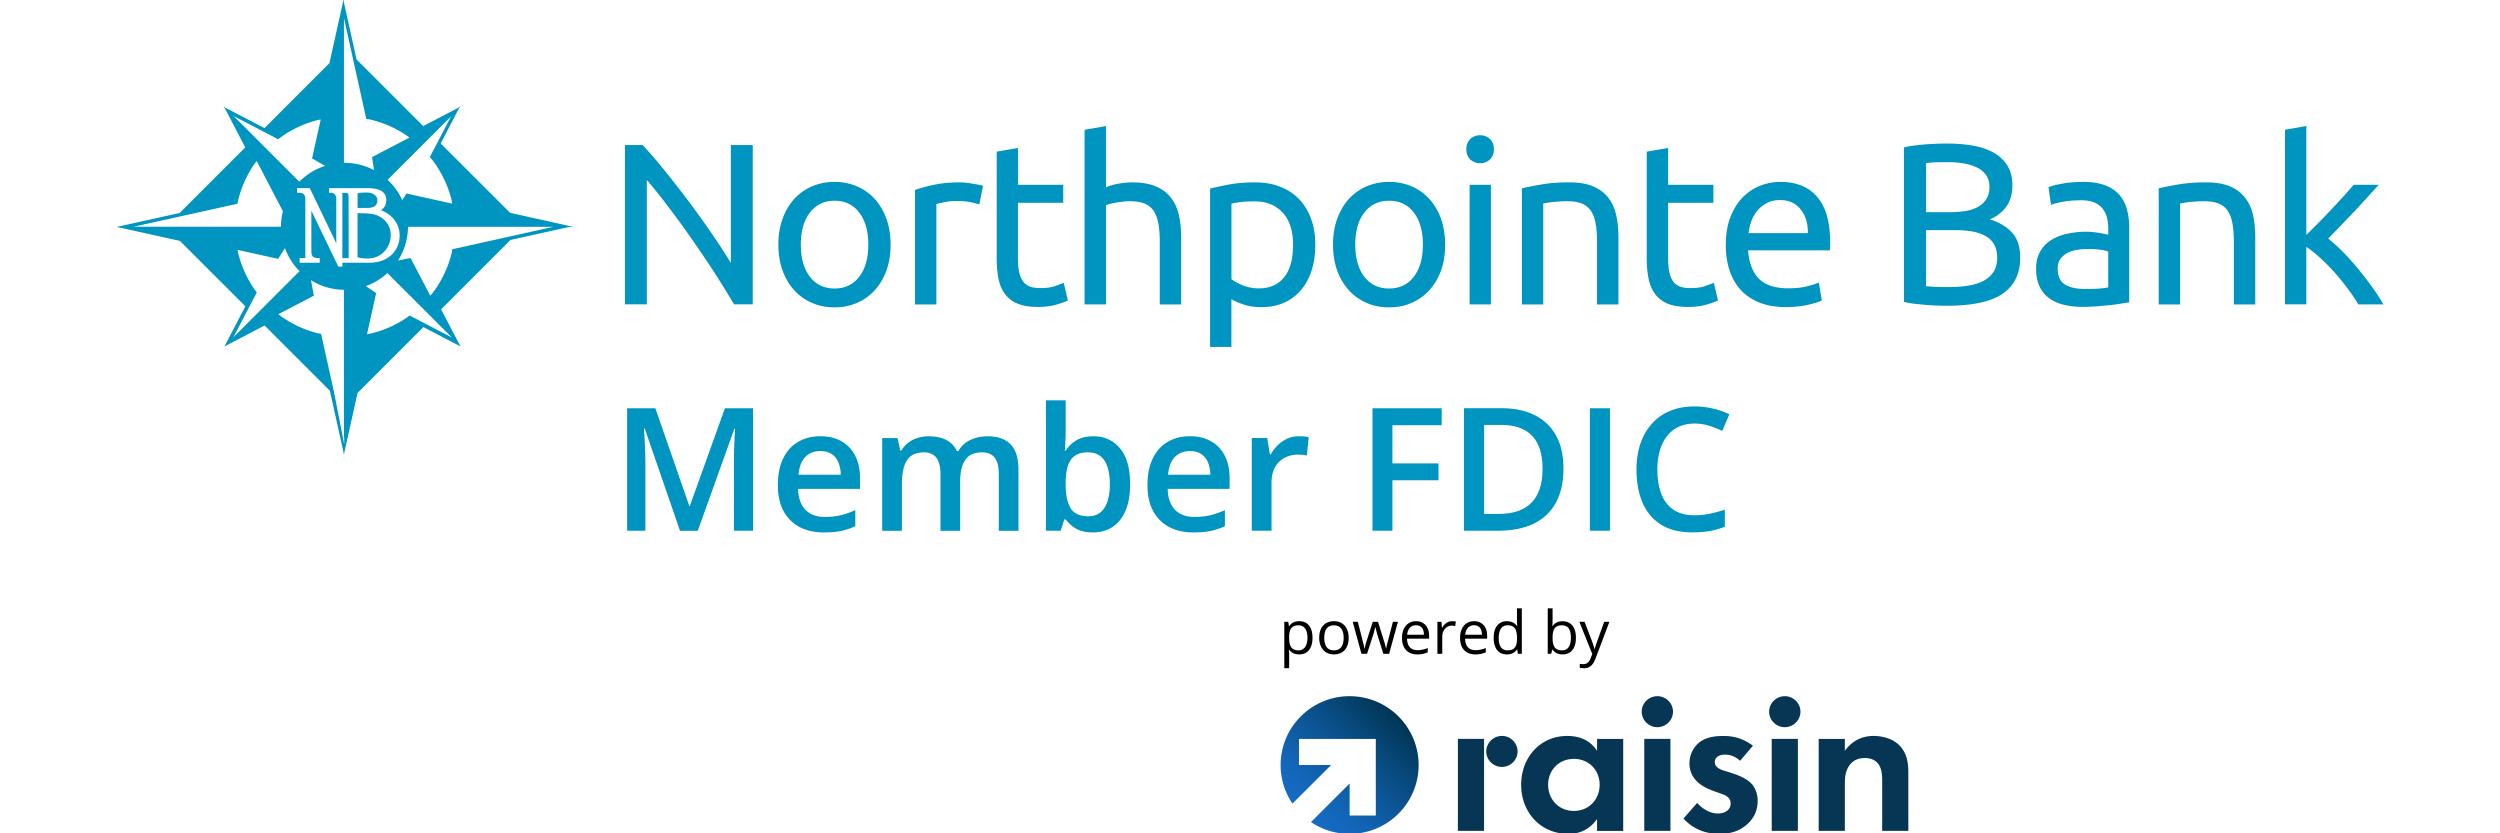 <svg xmlns="http://www.w3.org/2000/svg" width="300" height="100" fill="none"><g clip-path="url(#a)"><path fill="#073654" d="M185.778 94.174c0 1.759 1.286 3.136 3.089 3.136s3.089-1.376 3.089-3.136c0-1.76-1.286-3.108-3.089-3.108s-3.089 1.35-3.089 3.108Zm5.869-5.504h3.139v11.038h-3.139V98.28c-1.133 1.605-2.625 1.785-3.423 1.785-3.423 0-5.687-2.65-5.687-5.889 0-3.238 2.239-5.862 5.533-5.862.849 0 2.523.153 3.577 1.786v-1.43ZM198.882 83.541c1.029 0 1.879.84 1.879 1.86s-.85 1.861-1.879 1.861-1.878-.84-1.878-1.86.849-1.861 1.878-1.861ZM200.452 88.668h-3.139v11.038h3.139V88.668ZM208.812 91.296c-.747-.688-1.492-.74-1.828-.74-.745 0-1.211.357-1.211.892 0 .28.13.713 1.004.995l.746.23c.876.28 2.187.713 2.832 1.58.334.46.566 1.121.566 1.836 0 .995-.335 1.988-1.236 2.803-.902.816-1.983 1.173-3.346 1.173-2.317 0-3.629-1.095-4.324-1.835l1.646-1.886c.618.713 1.545 1.275 2.472 1.275.874 0 1.544-.433 1.544-1.198 0-.688-.566-.968-.979-1.12l-.72-.255c-.797-.28-1.724-.638-2.394-1.326a2.944 2.944 0 0 1-.849-2.115c0-1.07.515-1.963 1.158-2.498.875-.688 2.008-.79 2.908-.79.824 0 2.137.102 3.552 1.172l-1.544 1.81.003-.003ZM214.175 83.541c1.029 0 1.878.84 1.878 1.86s-.849 1.861-1.878 1.861-1.879-.84-1.879-1.86.85-1.861 1.879-1.861ZM215.746 88.668h-3.141v11.038h3.141V88.668ZM218.243 88.67h3.139v1.428c.591-.816 1.647-1.785 3.45-1.785.977 0 2.419.28 3.294 1.35.772.943.874 2.038.874 3.109v6.932h-3.139v-6.015c0-.612-.025-1.58-.593-2.167-.488-.51-1.158-.56-1.467-.56-.824 0-1.467.28-1.931.967-.463.713-.488 1.504-.488 2.141v5.634h-3.139V88.668v.002ZM174.945 88.668h3.141v11.04h-3.141v-11.04ZM180.23 88.31c1.029 0 1.881.843 1.881 1.861s-.85 1.86-1.881 1.86c-1.03 0-1.88-.84-1.88-1.86s.85-1.86 1.88-1.86Z"/><path fill="url(#b)" d="M161.953 83.543c-4.572 0-8.279 3.698-8.279 8.261 0 1.715.523 3.308 1.421 4.628l4.639-4.628h-3.856V88.67h9.218v9.197h-3.141V94.02l-1.932 1.927-2.707 2.701a8.26 8.26 0 0 0 4.639 1.417c4.573 0 8.279-3.697 8.279-8.26 0-4.564-3.706-8.262-8.281-8.262Z"/><path fill="#000" d="M189.522 74.613h.625l.843 2.193c.185.501.3.862.343 1.085h.028c.031-.119.094-.324.189-.61.099-.29.417-1.179.954-2.666h.625l-1.653 4.379c-.163.432-.355.738-.574.919a1.203 1.203 0 0 1-.803.273c-.178 0-.354-.02-.526-.06v-.466c.129.029.273.041.431.041.4 0 .686-.224.855-.673l.213-.548-1.55-3.865v-.002ZM187.514 74.552c.505 0 .897.172 1.175.519.28.343.42.831.42 1.462 0 .63-.142 1.122-.424 1.472-.28.349-.671.523-1.171.523-.249 0-.479-.045-.687-.137a1.305 1.305 0 0 1-.519-.427h-.042l-.122.494h-.416V73h.581v1.325c0 .297-.009.564-.028.8h.028c.272-.385.674-.575 1.207-.575l-.002.002Zm-.082.488c-.397 0-.684.115-.86.343-.176.226-.263.61-.263 1.151 0 .54.09.927.27 1.16.179.232.469.347.865.347.358 0 .625-.13.8-.39.176-.262.262-.637.262-1.126 0-.488-.088-.873-.262-1.119-.176-.246-.448-.368-.814-.368l.002.002ZM182.071 77.942h-.032c-.27.39-.672.586-1.207.586-.503 0-.894-.172-1.175-.516-.278-.343-.416-.833-.416-1.465 0-.632.14-1.126.42-1.476.28-.35.672-.526 1.171-.526s.921.188 1.2.567h.044l-.025-.276-.014-.27v-1.564h.582v5.458h-.474l-.078-.516.004-.002Zm-1.164.1c.397 0 .686-.109.862-.324.18-.217.27-.568.27-1.049v-.122c0-.544-.092-.934-.273-1.164-.18-.233-.469-.35-.866-.35-.341 0-.603.133-.786.4-.18.265-.27.638-.27 1.123s.09.862.27 1.112c.179.25.443.375.792.375l.001-.002ZM177.044 78.53c-.567 0-1.016-.172-1.347-.519-.327-.347-.49-.826-.49-1.442s.153-1.112.456-1.476c.307-.365.717-.548 1.23-.548.482 0 .862.16 1.144.478.281.316.421.732.421 1.251v.368h-2.649c.012.451.125.794.341 1.028.217.233.522.35.916.35.413 0 .822-.086 1.228-.26v.519c-.205.088-.4.152-.585.188-.183.04-.404.06-.663.06l-.002.003Zm-.158-3.497c-.309 0-.555.101-.74.302-.181.201-.289.48-.323.835h2.01c0-.366-.083-.648-.246-.842-.164-.196-.397-.295-.703-.295h.002ZM174.243 74.545c.171 0 .323.014.46.041l-.081.54c-.16-.035-.3-.051-.42-.051-.311 0-.579.125-.799.379-.22.253-.331.567-.331.942v2.062h-.582v-3.845h.482l.066.711h.029c.142-.25.314-.443.515-.578.201-.137.422-.203.663-.203l-.002.002ZM170.078 78.53c-.567 0-1.016-.172-1.347-.519-.326-.347-.49-.826-.49-1.442s.153-1.112.456-1.476c.307-.365.717-.548 1.231-.548.481 0 .862.16 1.144.478.28.316.42.732.42 1.251v.368h-2.649c.012.451.126.794.341 1.028.217.233.523.35.916.35.413 0 .822-.086 1.228-.26v.519c-.204.088-.4.152-.585.188-.183.04-.404.06-.663.06l-.002.003Zm-.156-3.497c-.309 0-.555.101-.74.302-.181.201-.289.48-.323.835h2.01c0-.366-.083-.648-.246-.842-.164-.196-.397-.295-.703-.295h.002ZM166.004 78.458l-.706-2.255c-.045-.139-.128-.451-.25-.94h-.028c-.094.41-.176.726-.247.947l-.725 2.248h-.674l-1.048-3.845h.61c.248.966.437 1.701.564 2.207.131.505.207.846.225 1.02h.028c.026-.132.067-.305.123-.515.057-.212.107-.38.15-.505l.706-2.207h.631l.687 2.207c.131.403.219.74.268 1.013h.029c.009-.084.034-.213.073-.39.042-.175.286-1.118.733-2.83h.603l-1.063 3.845h-.691.002ZM161.84 76.535c0 .627-.158 1.117-.474 1.469-.316.35-.752.526-1.309.526-.343 0-.648-.08-.916-.242a1.605 1.605 0 0 1-.618-.695 2.423 2.423 0 0 1-.217-1.06c0-.627.156-1.114.471-1.462.312-.35.749-.526 1.304-.526.554 0 .964.18 1.28.537.318.357.478.842.478 1.453h.001Zm-2.929 0c0 .49.099.865.295 1.122.196.257.485.386.867.386.383 0 .67-.127.866-.382.199-.257.298-.632.298-1.126 0-.494-.099-.86-.298-1.112-.196-.255-.489-.382-.873-.382s-.668.125-.862.375c-.194.25-.291.623-.291 1.119h-.002ZM155.905 78.53c-.25 0-.48-.045-.688-.136a1.31 1.31 0 0 1-.519-.428h-.041c.029.225.041.437.041.638v1.582h-.582v-5.571h.474l.081.526h.029c.149-.21.323-.363.522-.456a1.6 1.6 0 0 1 .685-.14c.51 0 .903.174 1.178.522.278.349.416.837.416 1.466s-.141 1.122-.423 1.473c-.281.348-.672.522-1.171.522l-.002.002Zm-.084-3.49c-.394 0-.678.11-.854.327-.176.218-.265.564-.269 1.038v.13c0 .54.09.927.269 1.16.18.232.469.347.866.347a.9.9 0 0 0 .78-.404c.188-.27.283-.64.283-1.112 0-.472-.095-.846-.283-1.101-.187-.257-.451-.386-.792-.386v.002Z"/><path fill="#0094C0" d="M203.346 50.826c-.703 0-1.334.127-1.89.382a3.793 3.793 0 0 0-1.397 1.105c-.382.478-.675 1.056-.874 1.74-.203.677-.301 1.44-.301 2.291 0 1.14.162 2.121.483 2.946.321.819.81 1.447 1.467 1.89.657.436 1.487.654 2.494.654.623 0 1.23-.061 1.821-.183.59-.121 1.2-.286 1.831-.492v2.052a9.364 9.364 0 0 1-1.811.512c-.611.107-1.314.162-2.113.162-1.501 0-2.748-.313-3.741-.935-.987-.622-1.722-1.501-2.214-2.633-.483-1.134-.723-2.46-.723-3.981 0-1.115.153-2.133.463-3.06.31-.925.758-1.724 1.348-2.392a5.874 5.874 0 0 1 2.182-1.56c.871-.367 1.867-.552 2.986-.552.738 0 1.462.083 2.174.251.717.162 1.38.394 1.99.695l-.845 1.99a12.278 12.278 0 0 0-1.6-.622 5.772 5.772 0 0 0-1.73-.26ZM190.785 63.691V48.988h2.413v14.703h-2.413ZM187.616 56.2c0 1.655-.31 3.041-.926 4.153-.616 1.105-1.513 1.941-2.685 2.503-1.172.555-2.587.833-4.245.833h-4.083V48.986h4.525c1.523 0 2.836.275 3.942.825a5.819 5.819 0 0 1 2.563 2.425c.605 1.065.906 2.387.906 3.961l.003.003Zm-2.512.07c0-1.207-.191-2.2-.573-2.978-.376-.778-.931-1.354-1.669-1.73-.732-.382-1.632-.573-2.706-.573h-2.06v10.68h1.71c1.777 0 3.105-.451 3.982-1.357.876-.906 1.316-2.254 1.316-4.042ZM167.091 63.691h-2.393V48.988h8.307v2.032h-5.914v4.586h5.53v2.023h-5.53v6.065-.003ZM155.858 52.348c.188 0 .391.008.613.029.223.02.411.046.573.08l-.222 2.214a3.008 3.008 0 0 0-.524-.09 5.454 5.454 0 0 0-.544-.028c-.423 0-.825.07-1.207.21a2.842 2.842 0 0 0-1.71 1.658c-.168.418-.252.898-.252 1.448v5.822h-2.373V52.559h1.852l.322 1.962h.11a4.77 4.77 0 0 1 .824-1.085c.33-.327.703-.59 1.126-.785.428-.202.9-.3 1.409-.3l.003-.003ZM142.784 52.348c.992 0 1.843.205 2.555.613.712.408 1.259.99 1.641 1.74.382.752.573 1.649.573 2.693v1.268h-7.431c.026 1.079.315 1.91.865 2.494.555.584 1.334.874 2.332.874.712 0 1.349-.067 1.91-.2a10.56 10.56 0 0 0 1.759-.613v1.921a7.764 7.764 0 0 1-1.698.573c-.576.122-1.268.182-2.072.182-1.094 0-2.055-.21-2.885-.633a4.625 4.625 0 0 1-1.942-1.91c-.463-.845-.694-1.895-.694-3.148 0-1.253.211-2.307.633-3.178.423-.87 1.016-1.536 1.78-1.99.764-.455 1.655-.684 2.674-.684v-.002Zm0 1.78c-.744 0-1.349.24-1.812.723-.457.483-.723 1.189-.804 2.12h5.07a3.925 3.925 0 0 0-.281-1.478 2.141 2.141 0 0 0-.804-1.004c-.356-.243-.811-.362-1.369-.362ZM127.882 48.043v3.77c0 .437-.015.865-.041 1.288-.02.417-.04.74-.061.975h.102c.301-.483.72-.888 1.255-1.218.545-.336 1.239-.504 2.081-.504 1.32 0 2.384.487 3.189 1.459.804.966 1.207 2.396 1.207 4.294 0 1.262-.186 2.32-.553 3.177-.368.86-.889 1.508-1.56 1.95-.663.438-1.444.655-2.344.655-.845 0-1.528-.154-2.051-.463-.515-.316-.923-.68-1.219-1.097h-.17l-.431 1.357h-1.771V48.037h2.364l.003.006Zm2.714 6.236c-.671 0-1.204.133-1.6.402-.388.27-.672.671-.845 1.207-.174.53-.264 1.203-.272 2.022v.212c0 1.24.194 2.19.584 2.847.397.657 1.114.987 2.153.987.825 0 1.459-.333 1.901-.996.443-.671.663-1.629.663-2.876 0-1.247-.223-2.208-.663-2.845-.437-.636-1.076-.954-1.921-.954v-.006ZM118.449 52.348c1.247 0 2.184.32 2.815.966.637.642.955 1.676.955 3.1v7.28h-2.364v-6.858c0-.845-.165-1.482-.492-1.91-.327-.428-.827-.643-1.499-.643-.937 0-1.614.301-2.031.906-.408.596-.614 1.464-.614 2.605v5.903h-2.364v-6.858c0-.565-.075-1.033-.22-1.41-.141-.382-.358-.668-.654-.853-.295-.194-.668-.293-1.117-.293-.651 0-1.169.148-1.559.443-.382.295-.657.73-.825 1.308-.168.57-.252 1.27-.252 2.101v5.562h-2.364V52.565h1.841l.332 1.499h.131c.228-.388.509-.706.845-.955.341-.255.72-.443 1.137-.565a4.404 4.404 0 0 1 1.296-.19c.831 0 1.531.147 2.101.442.57.29.995.732 1.276 1.328h.182c.35-.604.834-1.05 1.459-1.337a4.647 4.647 0 0 1 1.982-.43l.003-.01ZM98.434 52.348c.992 0 1.843.205 2.555.613.712.408 1.256.99 1.64 1.74.382.752.573 1.649.573 2.693v1.268h-7.43c.026 1.079.315 1.91.865 2.494.555.584 1.334.874 2.332.874.712 0 1.348-.067 1.91-.2a10.56 10.56 0 0 0 1.759-.613v1.921a7.782 7.782 0 0 1-1.698.573c-.576.122-1.268.182-2.072.182-1.094 0-2.055-.21-2.888-.633-.825-.429-1.47-1.065-1.942-1.91-.463-.845-.694-1.895-.694-3.148 0-1.253.211-2.307.634-3.178.422-.87 1.015-1.536 1.78-1.99.763-.455 1.654-.684 2.673-.684l.003-.002Zm0 1.78c-.744 0-1.349.24-1.809.723-.457.483-.723 1.189-.804 2.12h5.069a3.906 3.906 0 0 0-.28-1.478 2.138 2.138 0 0 0-.805-1.004c-.356-.243-.81-.362-1.368-.362h-.003ZM81.6 63.691l-4.233-12.278h-.09a89.704 89.704 0 0 1 .139 2.653c.02.545.032 1.063.032 1.56v8.065h-2.193V48.988h3.388l4.075 11.737h.06l4.214-11.737h3.38v14.703h-2.304v-8.186c0-.449.006-.935.02-1.459.02-.523.04-1.018.061-1.487.026-.469.046-.845.06-1.126h-.08l-4.396 12.26h-2.132v-.002ZM88.094 36.534c-.402-.68-.865-1.44-1.395-2.294A79.684 79.684 0 0 0 85 31.6a153.513 153.513 0 0 0-1.886-2.772c-.651-.937-1.302-1.849-1.945-2.72-.645-.87-1.27-1.695-1.878-2.47a52.089 52.089 0 0 0-1.675-2.04V36.52H74.99V17.404h2.121c.866.92 1.791 1.988 2.772 3.218.981 1.221 1.96 2.48 2.926 3.768a109.106 109.106 0 0 1 2.729 3.825 72.728 72.728 0 0 1 2.164 3.336V17.404h2.627V36.52h-2.236l-.006.008.006.006ZM106.868 29.355c0 1.142-.159 2.173-.489 3.087-.336.923-.796 1.71-1.395 2.37a6.015 6.015 0 0 1-2.141 1.53c-.825.365-1.728.542-2.706.542s-1.872-.177-2.705-.541a6.015 6.015 0 0 1-2.136-1.531c-.593-.66-1.059-1.447-1.395-2.37-.33-.914-.497-1.947-.497-3.087 0-1.14.168-2.145.498-3.08.335-.928.798-1.718 1.394-2.384a6.18 6.18 0 0 1 2.136-1.527 6.859 6.859 0 0 1 2.705-.536 6.84 6.84 0 0 1 2.706.535c.828.36 1.542.871 2.141 1.528.599.666 1.059 1.462 1.395 2.385.33.934.489 1.959.489 3.079Zm-2.671 0c0-1.618-.364-2.903-1.091-3.846-.717-.952-1.71-1.42-2.957-1.42-1.247 0-2.231.474-2.96 1.42-.724.943-1.091 2.225-1.091 3.846 0 1.62.367 2.902 1.09 3.854.727.943 1.714 1.412 2.961 1.412 1.247 0 2.24-.469 2.957-1.412.732-.952 1.091-2.237 1.091-3.855ZM115.089 21.885c.226 0 .477.014.767.037.283.023.564.067.833.116.284.043.535.087.767.139.229.043.396.081.506.125l-.445 2.236c-.2-.075-.536-.159-1.004-.269-.466-.095-1.068-.147-1.806-.147-.475 0-.949.052-1.418.147-.469.11-.781.174-.923.206v12.06h-2.567V22.796c.602-.22 1.36-.425 2.26-.616.9-.191 1.916-.292 3.03-.292v-.003ZM122.153 22.18h5.434v2.158h-5.434v6.618c0 .715.052 1.308.168 1.78.11.474.272.833.503 1.102.22.269.492.463.828.57.33.11.712.162 1.157.162.77 0 1.395-.081 1.864-.263.463-.177.796-.287.978-.365l.492 2.121c-.258.133-.703.287-1.349.483-.642.188-1.374.287-2.208.287-.966 0-1.776-.119-2.407-.368a3.511 3.511 0 0 1-1.531-1.12c-.388-.489-.657-1.105-.813-1.828-.159-.727-.229-1.572-.229-2.524V18.198l2.561-.44v4.433l-.008-.009-.006-.003ZM130.148 36.531V15.573l2.572-.446v7.338a7.473 7.473 0 0 1 1.528-.425 8.798 8.798 0 0 1 1.618-.153c1.134 0 2.083.162 2.838.483.753.324 1.361.77 1.806 1.354.454.579.77 1.273.958 2.083.182.805.272 1.696.272 2.677v8.053h-2.567v-7.506c0-.877-.058-1.632-.176-2.266-.125-.622-.321-1.128-.593-1.513a2.487 2.487 0 0 0-1.106-.848c-.46-.168-1.03-.258-1.71-.258a6.67 6.67 0 0 0-.854.053c-.298.037-.578.08-.842.124-.269.052-.506.096-.714.148-.212.063-.365.104-.455.139V36.53h-2.575ZM157.837 29.384c0 1.088-.139 2.092-.425 3.007-.286.914-.703 1.71-1.259 2.37a5.63 5.63 0 0 1-2.025 1.545c-.802.367-1.713.55-2.743.55-.828 0-1.56-.11-2.194-.325-.636-.225-1.111-.436-1.421-.636v5.735h-2.561V22.627a53.586 53.586 0 0 1 2.269-.483c.914-.173 1.968-.257 3.16-.257 1.105 0 2.101.176 2.983.52.886.35 1.638.843 2.26 1.485.628.645 1.111 1.432 1.447 2.361.344.93.507 1.974.507 3.131h.005-.003Zm-2.67 0c0-1.675-.411-2.954-1.242-3.863-.827-.894-1.933-1.351-3.313-1.351-.77 0-1.375.023-1.806.087a7.587 7.587 0 0 0-1.03.188v9.048c.313.258.767.507 1.354.747a5.03 5.03 0 0 0 1.922.364c.741 0 1.368-.139 1.895-.402a3.408 3.408 0 0 0 1.282-1.111c.336-.469.57-1.019.718-1.652.147-.634.22-1.326.22-2.055ZM173.417 29.355c0 1.142-.162 2.173-.489 3.087a7.056 7.056 0 0 1-1.392 2.37 6.123 6.123 0 0 1-2.141 1.53c-.828.365-1.728.542-2.706.542s-1.875-.177-2.705-.541a6.095 6.095 0 0 1-2.136-1.531 7.106 7.106 0 0 1-1.392-2.37c-.33-.914-.492-1.947-.492-3.087 0-1.14.162-2.145.492-3.08.336-.928.799-1.718 1.392-2.384a6.236 6.236 0 0 1 2.136-1.527 6.814 6.814 0 0 1 2.705-.536c.978 0 1.878.182 2.706.535.827.36 1.542.871 2.141 1.528a7.18 7.18 0 0 1 1.392 2.385c.324.934.489 1.959.489 3.079Zm-2.671 0c0-1.618-.359-2.903-1.088-3.846-.723-.952-1.719-1.42-2.969-1.42-1.25 0-2.239.474-2.969 1.42-.729.943-1.088 2.225-1.088 3.846 0 1.62.359 2.902 1.088 3.854.73.943 1.719 1.412 2.969 1.412 1.25 0 2.24-.469 2.969-1.412.729-.952 1.088-2.237 1.088-3.855ZM177.61 19.588c-.454 0-.842-.145-1.172-.451-.315-.301-.477-.715-.477-1.227 0-.512.162-.93.477-1.23a1.69 1.69 0 0 1 1.172-.451c.455 0 .848.153 1.178.45.324.302.478.716.478 1.23 0 .516-.16.924-.478 1.228-.33.306-.712.451-1.178.451Zm1.3 16.942h-2.556V22.18h2.556v14.35ZM182.633 22.602c.587-.147 1.366-.3 2.341-.468.981-.168 2.098-.25 3.371-.25 1.14 0 2.086.163 2.839.484.755.327 1.354.77 1.805 1.354.454.579.77 1.273.952 2.084.182.804.272 1.695.272 2.676v8.053h-2.567V29.03c0-.877-.057-1.632-.182-2.265-.118-.623-.315-1.13-.593-1.514a2.452 2.452 0 0 0-1.105-.848c-.455-.168-1.031-.257-1.711-.257-.272 0-.561.008-.856.029-.292.02-.576.043-.839.06-.269.03-.507.067-.718.105-.211.037-.364.063-.454.08v12.113h-2.561V22.6h.006v.002ZM200.175 22.18h5.434v2.158h-5.434v6.618c0 .715.052 1.308.167 1.78.105.474.272.833.492 1.102.214.269.498.463.828.57.336.11.723.162 1.157.162.776 0 1.392-.081 1.864-.263.466-.177.79-.287.981-.365l.495 2.121c-.258.133-.709.287-1.355.483-.642.188-1.38.287-2.202.287-.978 0-1.782-.119-2.419-.368-.628-.248-1.14-.622-1.522-1.12-.388-.489-.66-1.105-.813-1.828-.156-.727-.24-1.572-.24-2.524V18.198l2.567-.44v4.433-.012ZM207.096 29.384c0-1.268.182-2.376.55-3.323.367-.949.856-1.733 1.464-2.36a6.022 6.022 0 0 1 2.092-1.404 6.56 6.56 0 0 1 2.428-.469c1.933 0 3.415.602 4.439 1.806 1.033 1.2 1.551 3.035 1.551 5.5v.426c0 .177-.009.338-.035.483h-9.815c.11 1.485.541 2.625 1.293 3.395.753.77 1.933 1.157 3.525 1.157.906 0 1.667-.081 2.274-.243.617-.153 1.088-.301 1.398-.451l.359 2.15c-.313.167-.863.34-1.641.52-.781.188-1.67.278-2.662.278-1.25 0-2.332-.188-3.235-.564-.909-.373-1.661-.894-2.252-1.56-.587-.657-1.018-1.45-1.308-2.355-.286-.92-.431-1.91-.431-2.998l.006.009v.003Zm9.844-1.41c.021-1.157-.263-2.112-.865-2.847-.599-.752-1.418-1.12-2.471-1.12-.59 0-1.111.116-1.56.35-.445.229-.827.521-1.14.894-.315.365-.558.79-.732 1.268a6.365 6.365 0 0 0-.344 1.455h7.115-.003ZM233.63 36.69c-.388 0-.804 0-1.259-.029-.448-.008-.9-.043-1.354-.08-.446-.038-.894-.088-1.331-.134a11.19 11.19 0 0 1-1.215-.22V17.693a9.896 9.896 0 0 1 1.215-.225c.44-.052.885-.105 1.331-.14.452-.034.9-.063 1.34-.075.446-.023.854-.028 1.235-.028 1.106 0 2.145.08 3.108.243.967.168 1.8.445 2.515.839a4.602 4.602 0 0 1 1.67 1.571c.402.63.601 1.427.601 2.364 0 1.048-.254 1.904-.746 2.581a4.482 4.482 0 0 1-1.988 1.5c1.12.33 2.011.856 2.676 1.573.666.715.996 1.728.996 3.03 0 1.916-.703 3.35-2.112 4.323-1.404.958-3.635 1.441-6.685 1.441h.003Zm-2.509-11.224h2.81c.66 0 1.288-.05 1.881-.14a4.584 4.584 0 0 0 1.531-.491c.425-.243.766-.55 1.018-.943.243-.382.373-.866.373-1.456 0-.55-.13-1.016-.381-1.392a2.8 2.8 0 0 0-1.062-.914c-.449-.229-.978-.397-1.58-.506a10.457 10.457 0 0 0-1.939-.163c-.683 0-1.21 0-1.595.024-.387.014-.737.049-1.047.08v5.904h-.009v-.003Zm0 2.15v6.73c.2.015.44.038.715.053.243.02.521.028.842.037.324.015.695.015 1.12.015.784 0 1.536-.05 2.245-.154.704-.095 1.323-.272 1.858-.532a3.256 3.256 0 0 0 1.279-1.077c.321-.46.483-1.039.483-1.739 0-.628-.115-1.154-.353-1.586a2.567 2.567 0 0 0-1.033-1.032c-.451-.258-.986-.446-1.617-.556a12.725 12.725 0 0 0-2.092-.162h-3.444l-.003.003ZM249.98 21.824c1.03 0 1.901.133 2.61.408.703.258 1.279.646 1.71 1.129.431.483.741 1.067.923 1.733.191.674.283 1.412.283 2.222v8.962c-.22.035-.532.09-.923.148a19.67 19.67 0 0 1-1.339.182c-.492.05-1.033.101-1.615.148-.579.043-1.155.066-1.728.066-.81 0-1.551-.081-2.231-.249a4.867 4.867 0 0 1-1.762-.784 3.625 3.625 0 0 1-1.163-1.42c-.272-.585-.411-1.297-.411-2.128 0-.83.162-1.47.477-2.043.322-.57.767-1.03 1.311-1.377.55-.35 1.198-.608 1.93-.77a10.78 10.78 0 0 1 2.318-.243c.255 0 .527.009.805.044.269.023.535.063.784.104.243.052.466.087.645.124.188.038.315.067.388.087v-.718c0-.422-.049-.836-.139-1.253a2.834 2.834 0 0 0-.498-1.105 2.494 2.494 0 0 0-.981-.77c-.411-.19-.949-.286-1.609-.286-.847 0-1.588.058-2.222.177-.637.118-1.111.243-1.421.373l-.301-2.121c.33-.148.88-.292 1.655-.426.77-.139 1.609-.21 2.509-.21l-.005.005v-.009Zm.219 12.851c.608 0 1.149-.009 1.618-.038.463-.034.856-.08 1.172-.159v-4.277c-.188-.095-.483-.168-.9-.228a9.728 9.728 0 0 0-1.505-.096c-.387 0-.795.023-1.224.087a4.066 4.066 0 0 0-1.186.341 2.537 2.537 0 0 0-.894.724c-.24.3-.359.7-.359 1.198 0 .914.298 1.557.88 1.916.587.364 1.389.535 2.398.535v-.003ZM259.051 22.602c.593-.147 1.375-.3 2.35-.468.972-.168 2.092-.25 3.359-.25 1.143 0 2.087.163 2.839.484.752.327 1.36.77 1.806 1.354.454.579.769 1.273.958 2.084.179.804.266 1.695.266 2.676v8.053h-2.567V29.03c0-.877-.055-1.632-.176-2.265-.119-.623-.316-1.13-.594-1.514a2.406 2.406 0 0 0-1.111-.848c-.454-.168-1.024-.257-1.704-.257-.272 0-.562.008-.857.029-.295.02-.573.043-.836.06-.269.03-.506.067-.718.105-.214.037-.364.063-.454.08v12.113h-2.567V22.6h.006v.002ZM279.386 28.635a18.6 18.6 0 0 1 1.745 1.572 30.986 30.986 0 0 1 1.825 2.028 52.58 52.58 0 0 1 1.699 2.202c.532.747.981 1.441 1.346 2.087H283a20.84 20.84 0 0 0-1.343-1.974 26.12 26.12 0 0 0-1.583-1.939 25.277 25.277 0 0 0-1.687-1.695 14.51 14.51 0 0 0-1.626-1.294v6.899H274.2V15.565l2.561-.446v13.07c.446-.439.929-.922 1.464-1.46a57.978 57.978 0 0 0 1.566-1.63c.518-.55 1.01-1.082 1.47-1.585.46-.504.856-.952 1.183-1.34h3.01c-.426.463-.886.966-1.384 1.516a70.131 70.131 0 0 1-1.536 1.67c-.53.561-1.077 1.12-1.612 1.684-.547.561-1.059 1.097-1.533 1.586h-.003v.005ZM41.749 23.227c-.06-.072-.263-.086-.63-.086h-.035v7.836h.755l-.009-7.154c-.014-.315-.023-.52-.081-.599v.003Z"/><path fill="#0094C0" d="M68.574 27.173c.052-.009.105-.023.16-.035h-.316c-2.405-.532-4.8-1.062-7.205-1.6l-8.33-8.322c.743-1.421 1.478-2.839 2.221-4.26l.163-.162c-.032.02-.073.038-.11.058.023-.043.049-.087.066-.13l-.197.197c-1.412.738-2.83 1.476-4.242 2.21L42.79 7.14 41.252.218c0-.133-.029-.269-.043-.2-.014-.066-.043.067-.043.2-.541 2.451-1.088 4.902-1.632 7.359l-7.796 7.798-4.763-2.48a1.508 1.508 0 0 0-.095-.095c.008.02.023.043.034.064-.043-.02-.08-.044-.124-.064l.188.188c.819 1.571 1.638 3.137 2.451 4.702l-7.865 7.865c-2.515.556-5.026 1.117-7.54 1.67H14c2.523.561 5.052 1.12 7.587 1.681l7.857 7.85c-.828 1.586-1.656 3.175-2.48 4.76l-.081.082c.02-.009.037-.02.052-.03 0 .01-.009.021-.015.03l.044-.044c1.594-.833 3.194-1.66 4.786-2.494l7.833 7.827c.561 2.515 1.114 5.024 1.67 7.535v.163c.005-.03.008-.053.02-.081.005.028.008.052.02.08v-.162c.535-2.422 1.074-4.85 1.612-7.271l7.9-7.9c1.478.77 2.954 1.537 4.427 2.31a.39.39 0 0 1 .032.034c0-.009-.01-.015-.01-.023.015.008.03.014.044.023l-.066-.067c-.767-1.47-1.534-2.94-2.298-4.41l8.325-8.325c2.37-.526 4.74-1.047 7.11-1.574h.402l-.2-.043h.006l-.003-.003ZM54.121 13.98l-2.544 4.873c.09.11.203.205.287.32a13.202 13.202 0 0 1 2.32 4.807c.038.148.052.307.087.46l-5.495-1.22-.506.79a7.638 7.638 0 0 0-1.757-2.432c2.532-2.532 5.064-5.064 7.602-7.598h.006ZM41.273 2.166c.894 4.037 1.79 8.067 2.68 12.098.147.03.297.044.445.075a13.01 13.01 0 0 1 4.317 1.864c.145.096.278.2.417.307-1.493.781-2.992 1.56-4.485 2.34l.234 1.566a7.594 7.594 0 0 0-3.542-.877h-.066V2.166ZM28.028 13.92c1.786.929 3.571 1.863 5.357 2.792.13-.095.248-.2.382-.298a13.124 13.124 0 0 1 4.25-1.982c.154-.037.313-.058.47-.095-.345 1.56-.695 3.116-1.04 4.676l1.566.891a7.603 7.603 0 0 0-3.093 1.904l-7.892-7.891h-.005l.006.003ZM16.018 27.213c4.161-.923 8.322-1.843 12.48-2.766.032-.153.052-.313.09-.46a13.127 13.127 0 0 1 1.916-4.274c.095-.133.202-.263.298-.396 1.047 2.01 2.098 4.022 3.145 6.033a7.442 7.442 0 0 0-.226 1.808v.052H16.017v.006-.003Zm11.988 13.262 2.81-5.385c-.095-.13-.2-.255-.295-.394a13.182 13.182 0 0 1-1.924-4.256c-.038-.148-.058-.307-.093-.455 1.623.36 3.247.718 4.87 1.077l.819-1.288a7.653 7.653 0 0 0 1.75 2.764c-2.647 2.647-5.289 5.295-7.937 7.937Zm12.076 6.569-1.552-6.98c-.153-.035-.315-.052-.468-.09a13.081 13.081 0 0 1-4.274-1.976c-.133-.09-.255-.197-.382-.298 1.42-.74 2.839-1.479 4.26-2.222l-.35-1.858a7.533 7.533 0 0 0 3.955 1.155v17.819l.035-.162v.885l-1.23-6.282.008.009h-.002Zm1.004-15.507v.454h-.49l-.049-.096-3.183-6.612v4.859c0 .688.293.824.834.824h.168v.565H35.95v-.565h.689v-7.005c0-.695-.292-.828-.828-.828h-.167v-.561h1.53l3.183 6.626v-5.237c0-.11 0-.451-.196-.651a.602.602 0 0 0-.504-.174h-.168v-.561h4.621c1.49 0 2.246.483 2.246 1.432 0 .527-.229.952-.642 1.221 1.34.47 2.245 1.655 2.245 3.015 0 1.934-1.479 3.285-3.6 3.285h-3.275l-.006.006.006.003Zm13.143 8.967-5.07-2.642c-.139.101-.272.211-.417.307a13.163 13.163 0 0 1-4.256 1.858c-.148.034-.298.052-.446.08.365-1.646.732-3.292 1.097-4.945l-1.242-.833a7.63 7.63 0 0 0 2.642-1.609.193.193 0 0 0-.046.052c2.581 2.575 5.157 5.157 7.738 7.732Zm.06-10.6c-.034.148-.049.307-.086.455a13.252 13.252 0 0 1-2.283 4.797c-.087.116-.197.212-.293.325-.784-1.508-1.574-3.016-2.361-4.523l-1.513.315s0 .006-.006.009a7.592 7.592 0 0 0 1.212-4.066h17.455c-4.045.9-8.088 1.794-12.127 2.691v-.005l.002.002Z"/><path fill="#0094C0" d="M46.891 28.2c0-.922-.474-1.724-1.302-2.193-.512-.272-.877-.422-2.685-.43v5.295c.359.1.76.147 1.253.147 1.53 0 2.734-1.235 2.734-2.815v-.006.003ZM45.063 24.663c.153-.147.226-.364.226-.674 0-.475-.562-.886-1.192-.886-.397 0-.805 0-1.187.09v1.757h1.039c.527.02.914-.081 1.12-.284l-.006-.006v.003Z"/></g><defs><linearGradient id="b" x1="156.217" x2="167.794" y1="97.553" y2="85.948" gradientUnits="userSpaceOnUse"><stop stop-color="#156CC4"/><stop offset=".16" stop-color="#1367BB"/><stop offset=".41" stop-color="#0E5BA2"/><stop offset=".73" stop-color="#07487B"/><stop offset="1" stop-color="#003554"/></linearGradient><clipPath id="a"><path fill="#fff" d="M0 0h300v100H0z"/></clipPath></defs></svg>